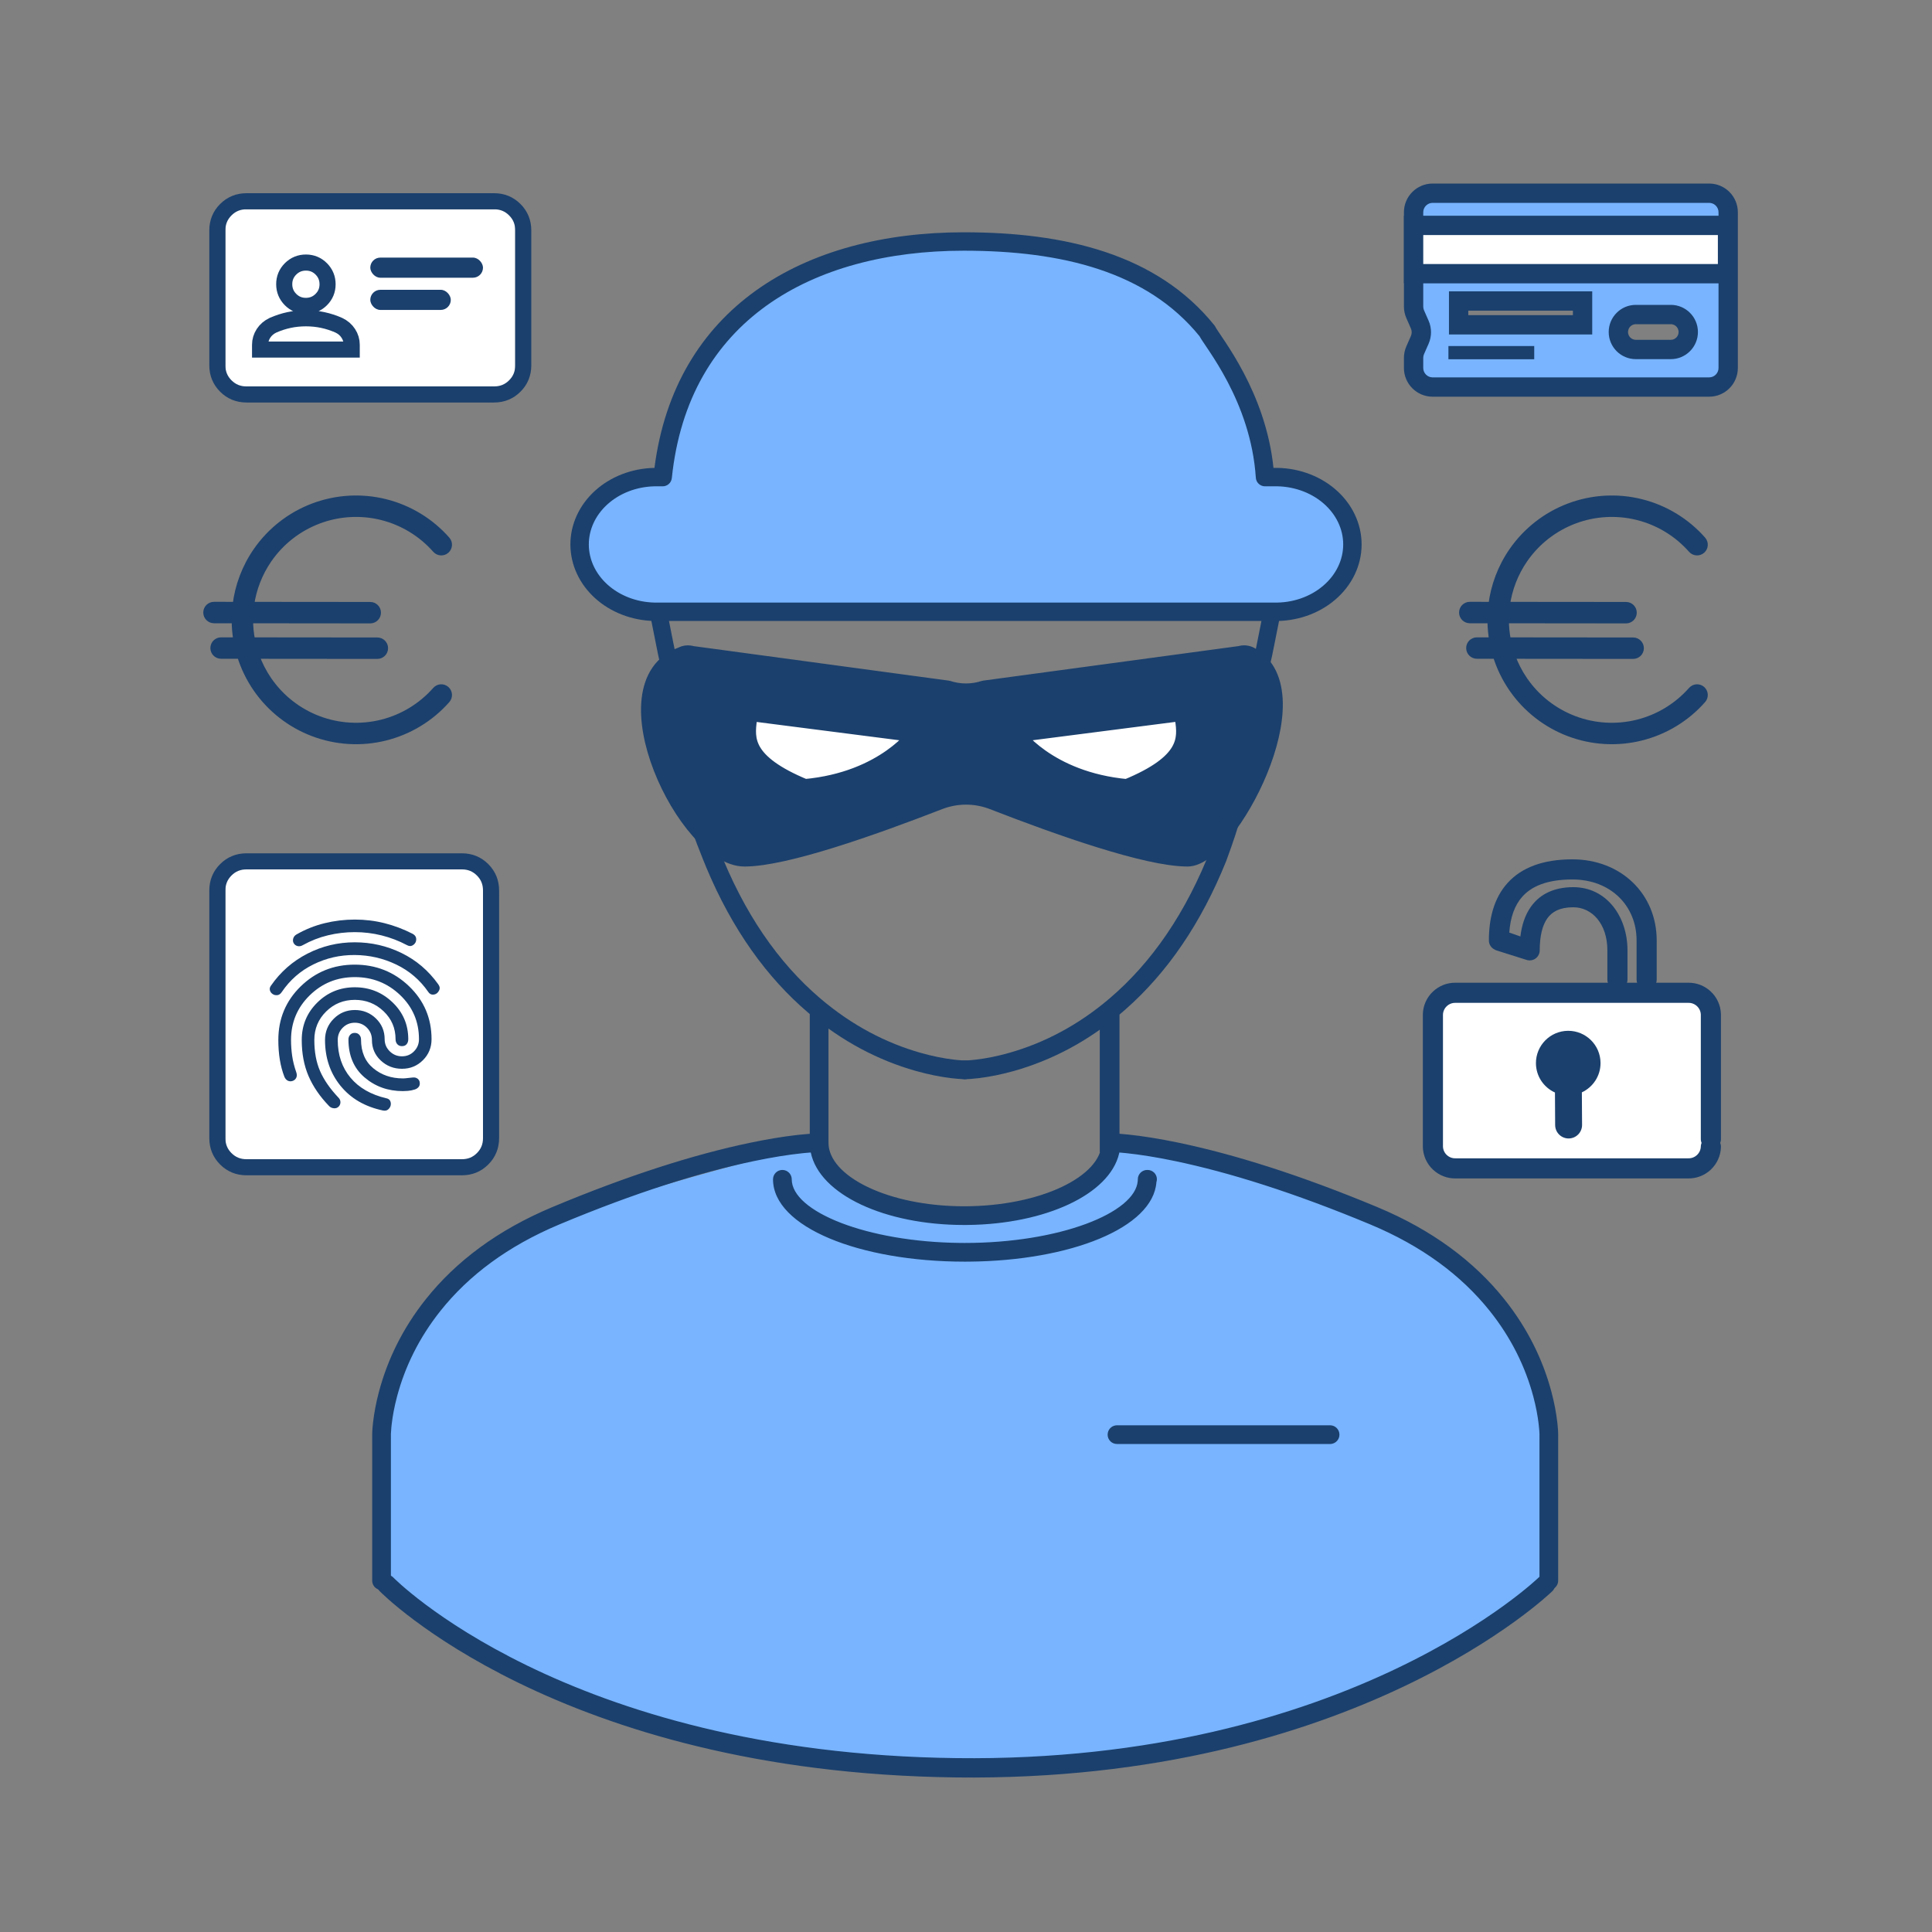 <svg width="160" height="160" viewBox="0 0 160 160" fill="none" xmlns="http://www.w3.org/2000/svg">
<rect x="0" y="0" width="160" height="160" fill="#808080" stroke="none"/>
<path fill-rule="evenodd" clip-rule="evenodd" d="M117.067 17.579C117.067 16.707 117.774 16 118.646 16L141.542 16C142.414 16 143.121 16.707 143.121 17.579V30.474C143.121 31.346 142.414 32.053 141.542 32.053H118.646C117.774 32.053 117.067 31.346 117.067 30.474V30.047V29.639C117.067 29.42 117.112 29.203 117.201 29.002L117.576 28.15C117.755 27.745 117.755 27.283 117.576 26.877L117.201 26.025C117.112 25.824 117.067 25.608 117.067 25.389V25.244V24.027V17.579ZM120.797 24.929H131.061V26.899H120.797V24.929ZM135.473 26.048C134.673 26.048 134.025 26.697 134.025 27.496C134.025 28.295 134.673 28.943 135.473 28.943H138.368C139.167 28.943 139.815 28.295 139.815 27.496C139.815 26.697 139.167 26.048 138.368 26.048H135.473Z" fill="#78B4FF"/>
<path fill-rule="evenodd" clip-rule="evenodd" d="M116.267 17.579C116.267 16.265 117.332 15.2 118.646 15.2L141.542 15.2C142.856 15.2 143.921 16.265 143.921 17.579V30.474C143.921 31.788 142.856 32.853 141.542 32.853H118.646C117.332 32.853 116.267 31.788 116.267 30.474V29.639C116.267 29.309 116.336 28.982 116.469 28.68L116.844 27.828C116.932 27.628 116.932 27.4 116.844 27.2L116.469 26.347C116.336 26.045 116.267 25.719 116.267 25.389V17.579ZM118.646 16.8C118.216 16.8 117.867 17.149 117.867 17.579V25.389C117.867 25.497 117.89 25.604 117.933 25.703L118.309 26.555C118.578 27.166 118.578 27.861 118.309 28.472L117.933 29.325C117.89 29.424 117.867 29.531 117.867 29.639V30.474C117.867 30.904 118.216 31.253 118.646 31.253H141.542C141.972 31.253 142.321 30.904 142.321 30.474V17.579C142.321 17.149 141.972 16.8 141.542 16.8H118.646ZM119.997 24.129H131.861V27.699H119.997V24.129ZM121.597 25.729V26.099H130.261V25.729H121.597ZM135.473 26.848C135.115 26.848 134.826 27.138 134.826 27.496C134.826 27.853 135.115 28.143 135.473 28.143H138.368C138.725 28.143 139.015 27.853 139.015 27.496C139.015 27.138 138.725 26.848 138.368 26.848H135.473ZM133.226 27.496C133.226 26.255 134.232 25.248 135.473 25.248H138.368C139.609 25.248 140.615 26.255 140.615 27.496C140.615 28.737 139.609 29.743 138.368 29.743H135.473C134.232 29.743 133.226 28.737 133.226 27.496Z" fill="#1B406D"/>
<path d="M117.067 18.667H143.067V22.667H117.067V18.667Z" fill="white"/>
<path fill-rule="evenodd" clip-rule="evenodd" d="M116.267 17.866H143.867V23.466H116.267V17.866ZM117.867 19.466V21.866H142.267V19.466H117.867Z" fill="#1B406D"/>
<rect x="119.952" y="28.657" width="7.106" height="1.095" fill="#1B406D"/>
<rect x="18.666" y="17.333" width="24" height="14.667" fill="white"/>
<rect x="18.666" y="72" width="21.333" height="24" fill="white"/>
<path fill-rule="evenodd" clip-rule="evenodd" d="M20.41 72C19.91 72 19.51 72.166 19.172 72.505C18.833 72.844 18.667 73.243 18.667 73.744V94.256C18.667 94.757 18.833 95.157 19.172 95.495C19.51 95.834 19.91 96 20.41 96H38.257C38.757 96 39.157 95.834 39.495 95.495C39.834 95.157 40 94.757 40 94.256V73.744C40 73.243 39.834 72.844 39.495 72.505C39.157 72.166 38.757 72 38.257 72H20.41ZM18.229 71.562C18.823 70.968 19.564 70.667 20.41 70.667H38.257C39.103 70.667 39.844 70.968 40.438 71.562C41.033 72.157 41.334 72.897 41.334 73.744V94.256C41.334 95.103 41.033 95.844 40.438 96.438C39.844 97.033 39.103 97.333 38.257 97.333H20.41C19.564 97.333 18.823 97.033 18.229 96.438C17.634 95.844 17.334 95.103 17.334 94.256V73.744C17.334 72.897 17.634 72.157 18.229 71.562Z" fill="#1B406D"/>
<path d="M129.95 41.979C131.85 41.261 133.925 41.139 135.896 41.629C137.867 42.118 139.643 43.197 140.986 44.721C141.201 44.964 141.178 45.337 140.934 45.551C140.69 45.766 140.319 45.742 140.104 45.499C138.919 44.154 137.351 43.203 135.612 42.77C133.872 42.338 132.042 42.446 130.366 43.08C128.689 43.713 127.245 44.842 126.226 46.316C125.434 47.462 124.928 48.774 124.742 50.142L134.664 50.151C134.988 50.152 135.251 50.415 135.25 50.74C135.25 51.065 134.987 51.328 134.663 51.328L124.661 51.318C124.661 51.323 124.661 51.329 124.661 51.334C124.661 51.924 124.721 52.51 124.836 53.083L135.251 53.093C135.576 53.093 135.84 53.356 135.839 53.681C135.839 54.006 135.575 54.269 135.25 54.268L125.161 54.26C125.42 54.997 125.777 55.7 126.226 56.35C127.245 57.825 128.689 58.954 130.366 59.588C132.042 60.221 133.872 60.328 135.612 59.896C137.351 59.464 138.919 58.512 140.104 57.168C140.319 56.924 140.69 56.901 140.934 57.116C141.178 57.331 141.201 57.702 140.986 57.946C139.643 59.47 137.867 60.548 135.896 61.038C133.925 61.528 131.85 61.406 129.95 60.688C128.05 59.97 126.413 58.69 125.258 57.019C124.67 56.168 124.222 55.236 123.922 54.258L122.309 54.257C121.984 54.256 121.721 53.993 121.721 53.669C121.721 53.344 121.985 53.081 122.31 53.081L123.638 53.082C123.536 52.508 123.485 51.923 123.485 51.334C123.485 51.328 123.485 51.322 123.485 51.317L121.721 51.316C121.396 51.316 121.133 51.052 121.133 50.727C121.134 50.402 121.397 50.139 121.722 50.139L123.556 50.141C123.749 48.533 124.331 46.989 125.258 45.647C126.413 43.976 128.05 42.697 129.95 41.979Z" fill="#1B406D"/>
<path d="M129.95 41.979L129.844 41.699L129.844 41.699L129.95 41.979ZM135.896 41.629L135.968 41.338L135.968 41.338L135.896 41.629ZM140.986 44.721L141.21 44.523L141.21 44.523L140.986 44.721ZM140.934 45.551L141.132 45.776L141.132 45.776L140.934 45.551ZM140.104 45.499L139.879 45.697L139.879 45.697L140.104 45.499ZM135.612 42.77L135.684 42.48L135.684 42.48L135.612 42.77ZM130.366 43.08L130.26 42.8L130.26 42.8L130.366 43.08ZM126.226 46.316L125.98 46.146L125.98 46.146L126.226 46.316ZM124.742 50.142L124.445 50.102C124.433 50.188 124.459 50.274 124.516 50.339C124.573 50.404 124.655 50.442 124.741 50.442L124.742 50.142ZM134.664 50.151L134.664 49.852H134.664L134.664 50.151ZM135.25 50.74L135.55 50.74V50.74L135.25 50.74ZM134.663 51.328L134.662 51.627H134.663L134.663 51.328ZM124.661 51.318L124.661 51.019C124.496 51.019 124.362 51.152 124.361 51.318L124.661 51.318ZM124.661 51.334H124.361V51.334L124.661 51.334ZM124.836 53.083L124.543 53.142C124.571 53.282 124.694 53.382 124.836 53.382L124.836 53.083ZM135.251 53.093L135.251 53.392H135.251L135.251 53.093ZM135.839 53.681L136.139 53.682V53.682L135.839 53.681ZM135.25 54.268L135.25 54.568H135.25L135.25 54.268ZM125.161 54.26L125.161 53.96C125.064 53.96 124.973 54.007 124.916 54.086C124.86 54.166 124.846 54.267 124.878 54.359L125.161 54.26ZM126.226 56.35L125.98 56.521L125.98 56.521L126.226 56.35ZM130.366 59.588L130.26 59.868L130.26 59.868L130.366 59.588ZM135.612 59.896L135.684 60.187L135.684 60.187L135.612 59.896ZM140.104 57.168L139.88 56.97L139.879 56.97L140.104 57.168ZM140.934 57.116L141.132 56.892L141.132 56.891L140.934 57.116ZM140.986 57.946L141.21 58.144L141.21 58.144L140.986 57.946ZM135.896 61.038L135.968 61.328H135.968L135.896 61.038ZM129.95 60.688L129.844 60.968L129.844 60.968L129.95 60.688ZM125.258 57.019L125.012 57.19L125.012 57.19L125.258 57.019ZM123.922 54.258L124.209 54.171C124.17 54.045 124.054 53.959 123.923 53.959L123.922 54.258ZM122.309 54.257L122.309 53.957H122.309L122.309 54.257ZM121.721 53.669L121.422 53.668L121.422 53.669L121.721 53.669ZM122.31 53.081L122.31 52.781H122.31L122.31 53.081ZM123.638 53.082L123.638 53.381C123.727 53.381 123.811 53.342 123.868 53.274C123.925 53.206 123.948 53.117 123.933 53.029L123.638 53.082ZM123.485 51.334H123.185V51.334L123.485 51.334ZM123.485 51.317L123.784 51.318C123.784 51.238 123.753 51.162 123.697 51.106C123.641 51.049 123.564 51.018 123.485 51.018L123.485 51.317ZM121.721 51.316L121.721 51.616H121.721L121.721 51.316ZM121.133 50.727L120.834 50.727L120.834 50.727L121.133 50.727ZM121.722 50.139L121.722 49.84H121.722L121.722 50.139ZM123.556 50.141L123.556 50.441C123.708 50.441 123.835 50.328 123.853 50.177L123.556 50.141ZM125.258 45.647L125.012 45.477L125.012 45.477L125.258 45.647ZM129.95 41.979L130.056 42.259C131.899 41.563 133.911 41.444 135.824 41.919L135.896 41.629L135.968 41.338C133.938 40.834 131.801 40.96 129.844 41.699L129.95 41.979ZM135.896 41.629L135.824 41.919C137.736 42.394 139.458 43.44 140.761 44.919L140.986 44.721L141.21 44.523C139.827 42.953 137.998 41.843 135.968 41.338L135.896 41.629ZM140.986 44.721L140.761 44.918C140.867 45.038 140.855 45.222 140.736 45.327L140.934 45.551L141.132 45.776C141.5 45.452 141.534 44.89 141.21 44.523L140.986 44.721ZM140.934 45.551L140.736 45.327C140.617 45.432 140.434 45.421 140.329 45.301L140.104 45.499L139.879 45.697C140.203 46.064 140.764 46.1 141.132 45.776L140.934 45.551ZM140.104 45.499L140.329 45.301C139.103 43.91 137.483 42.927 135.684 42.48L135.612 42.77L135.54 43.061C137.22 43.478 138.734 44.398 139.879 45.697L140.104 45.499ZM135.612 42.77L135.684 42.48C133.885 42.033 131.993 42.145 130.26 42.8L130.366 43.08L130.472 43.36C132.091 42.748 133.859 42.643 135.54 43.061L135.612 42.77ZM130.366 43.08L130.26 42.8C128.527 43.455 127.033 44.622 125.98 46.146L126.226 46.316L126.472 46.486C127.457 45.062 128.852 43.972 130.472 43.36L130.366 43.08ZM126.226 46.316L125.98 46.146C125.161 47.33 124.638 48.687 124.445 50.102L124.742 50.142L125.038 50.183C125.219 48.861 125.708 47.593 126.472 46.486L126.226 46.316ZM124.742 50.142L124.741 50.442L134.663 50.45L134.664 50.151L134.664 49.852L124.742 49.843L124.742 50.142ZM134.664 50.151L134.663 50.45C134.822 50.451 134.951 50.58 134.951 50.74L135.25 50.74L135.55 50.74C135.55 50.251 135.154 49.852 134.664 49.852L134.664 50.151ZM135.25 50.74L134.951 50.74C134.951 50.9 134.822 51.029 134.663 51.029L134.663 51.328L134.663 51.627C135.153 51.627 135.549 51.23 135.55 50.74L135.25 50.74ZM134.663 51.328L134.663 51.029L124.661 51.019L124.661 51.318L124.66 51.617L134.662 51.627L134.663 51.328ZM124.661 51.318L124.361 51.318C124.361 51.323 124.361 51.33 124.361 51.334H124.661H124.96C124.96 51.328 124.96 51.323 124.96 51.319L124.661 51.318ZM124.661 51.334L124.361 51.334C124.361 51.944 124.423 52.55 124.543 53.142L124.836 53.083L125.13 53.023C125.018 52.47 124.96 51.904 124.96 51.334L124.661 51.334ZM124.836 53.083L124.836 53.382L135.251 53.392L135.251 53.093L135.252 52.793L124.837 52.783L124.836 53.083ZM135.251 53.093L135.251 53.392C135.411 53.392 135.54 53.522 135.54 53.681L135.839 53.681L136.139 53.682C136.139 53.191 135.742 52.794 135.252 52.793L135.251 53.093ZM135.839 53.681L135.54 53.681C135.54 53.84 135.411 53.969 135.251 53.969L135.25 54.268L135.25 54.568C135.74 54.568 136.138 54.172 136.139 53.682L135.839 53.681ZM135.25 54.268L135.251 53.969L125.161 53.96L125.161 54.26L125.16 54.559L135.25 54.568L135.25 54.268ZM125.161 54.26L124.878 54.359C125.146 55.121 125.515 55.849 125.98 56.521L126.226 56.35L126.472 56.18C126.038 55.552 125.693 54.872 125.443 54.16L125.161 54.26ZM126.226 56.35L125.98 56.521C127.033 58.045 128.526 59.213 130.26 59.868L130.366 59.588L130.472 59.308C128.852 58.696 127.457 57.605 126.472 56.18L126.226 56.35ZM130.366 59.588L130.26 59.868C131.994 60.523 133.886 60.634 135.684 60.187L135.612 59.896L135.54 59.606C133.859 60.023 132.091 59.919 130.472 59.308L130.366 59.588ZM135.612 59.896L135.684 60.187C137.483 59.74 139.103 58.756 140.329 57.366L140.104 57.168L139.879 56.97C138.734 58.269 137.22 59.188 135.54 59.606L135.612 59.896ZM140.104 57.168L140.328 57.366C140.434 57.246 140.616 57.235 140.736 57.341L140.934 57.116L141.132 56.891C140.765 56.568 140.204 56.602 139.88 56.97L140.104 57.168ZM140.934 57.116L140.736 57.34C140.855 57.446 140.867 57.628 140.761 57.748L140.986 57.946L141.21 58.144C141.534 57.777 141.5 57.216 141.132 56.892L140.934 57.116ZM140.986 57.946L140.761 57.748C139.458 59.226 137.736 60.272 135.824 60.747L135.896 61.038L135.968 61.328C137.998 60.824 139.827 59.713 141.21 58.144L140.986 57.946ZM135.896 61.038L135.824 60.747C133.911 61.222 131.899 61.105 130.056 60.408L129.95 60.688L129.844 60.968C131.801 61.708 133.938 61.833 135.968 61.328L135.896 61.038ZM129.95 60.688L130.056 60.408C128.212 59.712 126.625 58.47 125.505 56.849L125.258 57.019L125.012 57.19C126.202 58.91 127.887 60.229 129.844 60.968L129.95 60.688ZM125.258 57.019L125.505 56.849C124.934 56.024 124.499 55.12 124.209 54.171L123.922 54.258L123.636 54.346C123.944 55.353 124.406 56.313 125.012 57.19L125.258 57.019ZM123.922 54.258L123.923 53.959L122.309 53.957L122.309 54.257L122.309 54.556L123.922 54.558L123.922 54.258ZM122.309 54.257L122.309 53.957C122.15 53.957 122.021 53.828 122.021 53.669L121.721 53.669L121.422 53.669C121.422 54.159 121.819 54.555 122.309 54.556L122.309 54.257ZM121.721 53.669L122.021 53.669C122.021 53.51 122.15 53.38 122.31 53.38L122.31 53.081L122.31 52.781C121.82 52.781 121.422 53.178 121.422 53.668L121.721 53.669ZM122.31 53.081L122.31 53.38L123.638 53.381L123.638 53.082L123.638 52.782L122.31 52.781L122.31 53.081ZM123.638 53.082L123.933 53.029C123.834 52.472 123.784 51.905 123.784 51.334L123.485 51.334L123.185 51.334C123.185 51.94 123.238 52.542 123.343 53.134L123.638 53.082ZM123.485 51.334H123.784C123.784 51.328 123.784 51.323 123.784 51.318L123.485 51.317L123.185 51.317C123.185 51.322 123.185 51.329 123.185 51.334H123.485ZM123.485 51.317L123.485 51.018L121.721 51.017L121.721 51.316L121.721 51.616L123.485 51.617L123.485 51.317ZM121.721 51.316L121.721 51.017C121.562 51.017 121.433 50.887 121.433 50.727L121.133 50.727L120.834 50.727C120.834 51.217 121.231 51.615 121.721 51.616L121.721 51.316ZM121.133 50.727L121.433 50.728C121.433 50.568 121.562 50.439 121.722 50.439L121.722 50.139L121.722 49.84C121.232 49.84 120.834 50.237 120.834 50.727L121.133 50.727ZM121.722 50.139L121.722 50.439L123.556 50.441L123.556 50.141L123.556 49.842L121.722 49.84L121.722 50.139ZM123.556 50.141L123.853 50.177C124.041 48.617 124.605 47.119 125.505 45.818L125.258 45.647L125.012 45.477C124.057 46.859 123.458 48.45 123.259 50.106L123.556 50.141ZM125.258 45.647L125.505 45.818C126.625 44.197 128.212 42.956 130.056 42.259L129.95 41.979L129.844 41.699C127.887 42.439 126.202 43.756 125.012 45.477L125.258 45.647Z" fill="#1B406D"/>
<rect x="118.667" y="82.667" width="22.667" height="13.333" fill="white"/>
<path d="M141.688 94.969C141.661 95.984 140.812 96.787 139.798 96.759L120.557 96.759C119.542 96.787 118.694 95.984 118.667 94.969L118.667 84.01C118.694 82.995 119.542 82.192 120.557 82.219L139.798 82.219C140.812 82.192 141.661 82.995 141.688 84.01L141.688 94.336" stroke="#1B406D" stroke-width="1.667" stroke-linecap="round" stroke-linejoin="round"/>
<path d="M130.217 71.167C134.253 71.167 137.201 74.036 137.201 77.885V81.135C137.201 81.595 136.828 81.969 136.368 81.969C135.908 81.969 135.535 81.595 135.535 81.135V77.885C135.535 75.01 133.387 72.834 130.217 72.834C128.093 72.834 126.832 73.418 126.087 74.241C125.437 74.959 125.081 75.969 124.992 77.231L125.912 77.552C126.024 76.636 126.291 75.776 126.796 75.074C127.545 74.033 128.723 73.471 130.293 73.471C133.04 73.471 134.782 75.888 134.782 78.703V81.132C134.782 81.592 134.409 81.965 133.949 81.965C133.489 81.965 133.116 81.592 133.116 81.132V78.703C133.116 76.49 131.83 75.136 130.293 75.136C129.158 75.136 128.53 75.517 128.148 76.047C127.731 76.627 127.513 77.522 127.513 78.703C127.513 78.973 127.382 79.226 127.162 79.383C126.942 79.539 126.659 79.578 126.404 79.489L123.91 78.703C123.863 78.687 123.826 78.666 123.794 78.644C123.505 78.514 123.303 78.224 123.303 77.885C123.303 76.094 123.708 74.386 124.852 73.123C126.009 71.844 127.789 71.167 130.217 71.167Z" fill="#1B406D"/>
<path d="M129.858 85.367C131.336 85.358 132.54 86.548 132.549 88.025C132.556 89.105 131.921 90.035 131.003 90.464L131.02 93.162C131.023 93.777 130.528 94.279 129.912 94.283C129.297 94.286 128.795 93.791 128.791 93.175L128.775 90.477C127.852 90.06 127.206 89.137 127.2 88.058C127.191 86.581 128.381 85.376 129.858 85.367Z" fill="#1B406D"/>
<path d="M25.95 41.979C27.85 41.261 29.924 41.139 31.896 41.629C33.867 42.118 35.643 43.197 36.986 44.721C37.201 44.964 37.178 45.337 36.934 45.551C36.69 45.766 36.319 45.742 36.104 45.499C34.919 44.154 33.351 43.203 31.612 42.77C29.872 42.338 28.042 42.446 26.366 43.08C24.689 43.713 23.245 44.842 22.226 46.316C21.434 47.462 20.928 48.774 20.742 50.142L30.664 50.151C30.988 50.152 31.251 50.415 31.25 50.74C31.25 51.065 30.987 51.328 30.663 51.328L20.661 51.318C20.661 51.323 20.661 51.329 20.661 51.334C20.661 51.924 20.721 52.51 20.836 53.083L31.252 53.093C31.576 53.093 31.84 53.356 31.839 53.681C31.839 54.006 31.575 54.269 31.25 54.268L21.161 54.26C21.42 54.997 21.777 55.7 22.226 56.35C23.245 57.825 24.689 58.954 26.366 59.588C28.042 60.221 29.872 60.328 31.612 59.896C33.351 59.464 34.919 58.512 36.104 57.168C36.319 56.924 36.691 56.901 36.934 57.116C37.178 57.331 37.201 57.702 36.986 57.946C35.643 59.47 33.867 60.548 31.896 61.038C29.924 61.528 27.85 61.406 25.95 60.688C24.05 59.97 22.413 58.69 21.258 57.019C20.67 56.168 20.221 55.236 19.922 54.258L18.309 54.257C17.984 54.256 17.721 53.993 17.721 53.669C17.721 53.344 17.985 53.081 18.31 53.081L19.638 53.082C19.536 52.508 19.485 51.923 19.485 51.334C19.485 51.328 19.485 51.322 19.485 51.317L17.721 51.316C17.396 51.316 17.133 51.052 17.133 50.727C17.134 50.402 17.397 50.139 17.722 50.139L19.556 50.141C19.749 48.533 20.331 46.989 21.258 45.647C22.413 43.976 24.05 42.697 25.95 41.979Z" fill="#1B406D"/>
<path d="M25.95 41.979L25.844 41.699L25.844 41.699L25.95 41.979ZM31.896 41.629L31.968 41.338L31.968 41.338L31.896 41.629ZM36.986 44.721L37.21 44.523L37.21 44.523L36.986 44.721ZM36.934 45.551L37.132 45.776L37.132 45.776L36.934 45.551ZM36.104 45.499L35.879 45.697L35.88 45.697L36.104 45.499ZM31.612 42.77L31.684 42.48L31.684 42.48L31.612 42.77ZM26.366 43.08L26.26 42.8L26.26 42.8L26.366 43.08ZM22.226 46.316L21.98 46.146L21.98 46.146L22.226 46.316ZM20.742 50.142L20.445 50.102C20.433 50.188 20.459 50.274 20.516 50.339C20.573 50.404 20.655 50.442 20.741 50.442L20.742 50.142ZM30.664 50.151L30.664 49.852H30.664L30.664 50.151ZM31.25 50.74L31.55 50.74V50.74L31.25 50.74ZM30.663 51.328L30.662 51.627H30.663L30.663 51.328ZM20.661 51.318L20.661 51.019C20.496 51.019 20.361 51.152 20.361 51.318L20.661 51.318ZM20.661 51.334H20.361V51.334L20.661 51.334ZM20.836 53.083L20.543 53.142C20.571 53.282 20.694 53.382 20.836 53.382L20.836 53.083ZM31.252 53.093L31.251 53.392H31.251L31.252 53.093ZM31.839 53.681L32.139 53.682V53.682L31.839 53.681ZM31.25 54.268L31.25 54.568H31.25L31.25 54.268ZM21.161 54.26L21.161 53.96C21.064 53.96 20.973 54.007 20.916 54.086C20.86 54.166 20.846 54.267 20.878 54.359L21.161 54.26ZM22.226 56.35L21.98 56.521L21.98 56.521L22.226 56.35ZM26.366 59.588L26.26 59.868L26.26 59.868L26.366 59.588ZM31.612 59.896L31.684 60.187L31.684 60.187L31.612 59.896ZM36.104 57.168L35.88 56.97L35.879 56.97L36.104 57.168ZM36.934 57.116L37.132 56.892L37.132 56.891L36.934 57.116ZM36.986 57.946L37.21 58.144L37.21 58.144L36.986 57.946ZM31.896 61.038L31.968 61.328H31.968L31.896 61.038ZM25.95 60.688L25.844 60.968L25.844 60.968L25.95 60.688ZM21.258 57.019L21.012 57.19L21.012 57.19L21.258 57.019ZM19.922 54.258L20.209 54.171C20.17 54.045 20.054 53.959 19.923 53.959L19.922 54.258ZM18.309 54.257L18.309 53.957H18.309L18.309 54.257ZM17.721 53.669L17.422 53.668L17.422 53.669L17.721 53.669ZM18.31 53.081L18.31 52.781H18.31L18.31 53.081ZM19.638 53.082L19.638 53.381C19.727 53.381 19.811 53.342 19.868 53.274C19.924 53.206 19.948 53.117 19.933 53.029L19.638 53.082ZM19.485 51.334H19.186V51.334L19.485 51.334ZM19.485 51.317L19.784 51.318C19.784 51.238 19.753 51.162 19.697 51.106C19.641 51.049 19.564 51.018 19.485 51.018L19.485 51.317ZM17.721 51.316L17.721 51.616H17.721L17.721 51.316ZM17.133 50.727L16.834 50.727L16.834 50.727L17.133 50.727ZM17.722 50.139L17.723 49.84H17.722L17.722 50.139ZM19.556 50.141L19.556 50.441C19.707 50.441 19.835 50.328 19.853 50.177L19.556 50.141ZM21.258 45.647L21.012 45.477L21.012 45.477L21.258 45.647ZM25.95 41.979L26.055 42.259C27.899 41.563 29.911 41.444 31.824 41.919L31.896 41.629L31.968 41.338C29.938 40.834 27.801 40.96 25.844 41.699L25.95 41.979ZM31.896 41.629L31.824 41.919C33.736 42.394 35.458 43.44 36.761 44.919L36.986 44.721L37.21 44.523C35.827 42.953 33.998 41.843 31.968 41.338L31.896 41.629ZM36.986 44.721L36.761 44.918C36.867 45.038 36.855 45.222 36.736 45.327L36.934 45.551L37.132 45.776C37.5 45.452 37.534 44.89 37.21 44.523L36.986 44.721ZM36.934 45.551L36.736 45.327C36.617 45.432 36.434 45.421 36.328 45.301L36.104 45.499L35.88 45.697C36.203 46.064 36.764 46.1 37.132 45.776L36.934 45.551ZM36.104 45.499L36.329 45.301C35.103 43.91 33.483 42.927 31.684 42.48L31.612 42.77L31.54 43.061C33.22 43.478 34.734 44.398 35.879 45.697L36.104 45.499ZM31.612 42.77L31.684 42.48C29.886 42.033 27.993 42.145 26.26 42.8L26.366 43.08L26.471 43.36C28.091 42.748 29.859 42.643 31.54 43.061L31.612 42.77ZM26.366 43.08L26.26 42.8C24.527 43.455 23.034 44.622 21.98 46.146L22.226 46.316L22.472 46.486C23.457 45.062 24.852 43.972 26.472 43.36L26.366 43.08ZM22.226 46.316L21.98 46.146C21.161 47.33 20.638 48.687 20.445 50.102L20.742 50.142L21.038 50.183C21.218 48.861 21.708 47.593 22.472 46.486L22.226 46.316ZM20.742 50.142L20.741 50.442L30.663 50.45L30.664 50.151L30.664 49.852L20.742 49.843L20.742 50.142ZM30.664 50.151L30.663 50.45C30.822 50.451 30.951 50.58 30.951 50.74L31.25 50.74L31.55 50.74C31.55 50.251 31.154 49.852 30.664 49.852L30.664 50.151ZM31.25 50.74L30.951 50.74C30.951 50.9 30.822 51.029 30.663 51.029L30.663 51.328L30.663 51.627C31.153 51.627 31.549 51.23 31.55 50.74L31.25 50.74ZM30.663 51.328L30.663 51.029L20.661 51.019L20.661 51.318L20.66 51.617L30.662 51.627L30.663 51.328ZM20.661 51.318L20.361 51.318C20.361 51.323 20.361 51.33 20.361 51.334H20.661H20.96C20.96 51.328 20.96 51.323 20.96 51.319L20.661 51.318ZM20.661 51.334L20.361 51.334C20.361 51.944 20.423 52.55 20.543 53.142L20.836 53.083L21.13 53.023C21.018 52.47 20.96 51.904 20.96 51.334L20.661 51.334ZM20.836 53.083L20.836 53.382L31.251 53.392L31.252 53.093L31.252 52.793L20.837 52.783L20.836 53.083ZM31.252 53.093L31.251 53.392C31.411 53.392 31.54 53.522 31.54 53.681L31.839 53.681L32.139 53.682C32.139 53.191 31.742 52.794 31.252 52.793L31.252 53.093ZM31.839 53.681L31.54 53.681C31.54 53.84 31.411 53.969 31.251 53.969L31.25 54.268L31.25 54.568C31.74 54.568 32.138 54.172 32.139 53.682L31.839 53.681ZM31.25 54.268L31.251 53.969L21.161 53.96L21.161 54.26L21.16 54.559L31.25 54.568L31.25 54.268ZM21.161 54.26L20.878 54.359C21.146 55.121 21.515 55.849 21.98 56.521L22.226 56.35L22.472 56.18C22.038 55.552 21.693 54.872 21.443 54.16L21.161 54.26ZM22.226 56.35L21.98 56.521C23.034 58.045 24.526 59.213 26.26 59.868L26.366 59.588L26.471 59.308C24.852 58.696 23.457 57.605 22.472 56.18L22.226 56.35ZM26.366 59.588L26.26 59.868C27.994 60.523 29.886 60.634 31.684 60.187L31.612 59.896L31.54 59.606C29.859 60.023 28.091 59.919 26.471 59.308L26.366 59.588ZM31.612 59.896L31.684 60.187C33.483 59.74 35.103 58.756 36.329 57.366L36.104 57.168L35.879 56.97C34.734 58.269 33.22 59.188 31.54 59.606L31.612 59.896ZM36.104 57.168L36.328 57.366C36.434 57.246 36.616 57.235 36.736 57.341L36.934 57.116L37.132 56.891C36.765 56.568 36.204 56.602 35.88 56.97L36.104 57.168ZM36.934 57.116L36.736 57.34C36.855 57.446 36.867 57.628 36.761 57.748L36.986 57.946L37.21 58.144C37.534 57.777 37.5 57.216 37.132 56.892L36.934 57.116ZM36.986 57.946L36.761 57.748C35.458 59.226 33.736 60.272 31.824 60.747L31.896 61.038L31.968 61.328C33.998 60.824 35.827 59.713 37.21 58.144L36.986 57.946ZM31.896 61.038L31.824 60.747C29.911 61.222 27.899 61.105 26.055 60.408L25.95 60.688L25.844 60.968C27.801 61.708 29.938 61.833 31.968 61.328L31.896 61.038ZM25.95 60.688L26.055 60.408C24.212 59.712 22.625 58.47 21.505 56.849L21.258 57.019L21.012 57.19C22.201 58.91 23.887 60.229 25.844 60.968L25.95 60.688ZM21.258 57.019L21.505 56.849C20.934 56.024 20.499 55.12 20.209 54.171L19.922 54.258L19.636 54.346C19.944 55.353 20.406 56.313 21.012 57.19L21.258 57.019ZM19.922 54.258L19.923 53.959L18.309 53.957L18.309 54.257L18.309 54.556L19.922 54.558L19.922 54.258ZM18.309 54.257L18.309 53.957C18.149 53.957 18.021 53.828 18.021 53.669L17.721 53.669L17.422 53.669C17.422 54.159 17.819 54.555 18.309 54.556L18.309 54.257ZM17.721 53.669L18.021 53.669C18.021 53.51 18.15 53.38 18.31 53.38L18.31 53.081L18.31 52.781C17.82 52.781 17.422 53.178 17.422 53.668L17.721 53.669ZM18.31 53.081L18.31 53.38L19.638 53.381L19.638 53.082L19.638 52.782L18.31 52.781L18.31 53.081ZM19.638 53.082L19.933 53.029C19.834 52.472 19.784 51.905 19.784 51.334L19.485 51.334L19.186 51.334C19.186 51.94 19.238 52.542 19.343 53.134L19.638 53.082ZM19.485 51.334H19.784C19.784 51.328 19.784 51.323 19.784 51.318L19.485 51.317L19.186 51.317C19.186 51.322 19.186 51.329 19.186 51.334H19.485ZM19.485 51.317L19.485 51.018L17.721 51.017L17.721 51.316L17.721 51.616L19.485 51.617L19.485 51.317ZM17.721 51.316L17.721 51.017C17.562 51.017 17.433 50.887 17.433 50.727L17.133 50.727L16.834 50.727C16.834 51.217 17.231 51.615 17.721 51.616L17.721 51.316ZM17.133 50.727L17.433 50.728C17.433 50.568 17.562 50.439 17.722 50.439L17.722 50.139L17.722 49.84C17.232 49.84 16.834 50.237 16.834 50.727L17.133 50.727ZM17.722 50.139L17.722 50.439L19.556 50.441L19.556 50.141L19.556 49.842L17.723 49.84L17.722 50.139ZM19.556 50.141L19.853 50.177C20.041 48.617 20.605 47.119 21.505 45.818L21.258 45.647L21.012 45.477C20.057 46.859 19.458 48.45 19.259 50.106L19.556 50.141ZM21.258 45.647L21.505 45.818C22.625 44.197 24.212 42.956 26.055 42.259L25.95 41.979L25.844 41.699C23.887 42.439 22.201 43.756 21.012 45.477L21.258 45.647Z" fill="#1B406D"/>
<path d="M29.375 78.037C30.749 78.037 32.044 78.334 33.258 78.927C34.473 79.521 35.482 80.379 36.284 81.501C36.404 81.661 36.442 81.807 36.399 81.938C36.355 82.069 36.28 82.178 36.173 82.265C36.066 82.344 35.944 82.379 35.807 82.369C35.671 82.359 35.556 82.284 35.464 82.143C34.78 81.154 33.898 80.4 32.817 79.88C31.736 79.36 30.588 79.097 29.375 79.09C28.162 79.082 27.02 79.342 25.952 79.869C24.883 80.396 24.011 81.158 23.336 82.154C23.229 82.315 23.104 82.402 22.96 82.415C22.816 82.428 22.69 82.398 22.583 82.326C22.463 82.246 22.386 82.141 22.352 82.011C22.318 81.881 22.347 81.753 22.439 81.628C23.228 80.489 24.234 79.606 25.457 78.978C26.68 78.351 27.986 78.037 29.375 78.037ZM29.375 79.887C31.132 79.887 32.633 80.483 33.875 81.675C35.118 82.868 35.739 84.329 35.739 86.061C35.739 86.746 35.502 87.325 35.027 87.8C34.552 88.275 33.973 88.512 33.29 88.512C32.607 88.512 32.022 88.284 31.534 87.827C31.046 87.371 30.802 86.804 30.802 86.127C30.802 85.728 30.665 85.391 30.392 85.114C30.118 84.837 29.783 84.698 29.386 84.698C28.989 84.698 28.654 84.837 28.38 85.114C28.107 85.391 27.97 85.728 27.97 86.127C27.97 87.362 28.321 88.401 29.022 89.244C29.724 90.087 30.719 90.658 32.009 90.958C32.162 90.99 32.265 91.066 32.319 91.186C32.372 91.306 32.382 91.432 32.349 91.565C32.316 91.686 32.248 91.791 32.144 91.881C32.041 91.972 31.898 92 31.715 91.967C30.22 91.652 29.047 90.968 28.195 89.916C27.343 88.864 26.917 87.601 26.917 86.127C26.917 85.435 27.158 84.848 27.639 84.367C28.121 83.886 28.703 83.645 29.386 83.645C30.069 83.645 30.651 83.879 31.133 84.345C31.614 84.811 31.855 85.383 31.855 86.061C31.855 86.452 31.995 86.786 32.275 87.063C32.555 87.34 32.893 87.479 33.29 87.479C33.687 87.479 34.021 87.34 34.291 87.063C34.562 86.786 34.698 86.452 34.698 86.061C34.698 84.616 34.178 83.398 33.138 82.407C32.099 81.416 30.847 80.92 29.384 80.92C27.92 80.92 26.674 81.425 25.645 82.434C24.616 83.444 24.102 84.672 24.102 86.118C24.102 86.561 24.133 87.002 24.195 87.439C24.257 87.876 24.373 88.337 24.542 88.82C24.595 88.98 24.594 89.122 24.538 89.246C24.481 89.37 24.387 89.458 24.253 89.512C24.106 89.565 23.969 89.562 23.842 89.502C23.716 89.442 23.618 89.331 23.55 89.169C23.385 88.744 23.26 88.278 23.176 87.772C23.092 87.265 23.05 86.717 23.05 86.127C23.05 84.373 23.666 82.895 24.898 81.692C26.131 80.489 27.623 79.887 29.375 79.887ZM29.386 76.154C30.23 76.154 31.052 76.254 31.849 76.455C32.648 76.656 33.42 76.948 34.166 77.331C34.327 77.418 34.422 77.527 34.453 77.658C34.483 77.789 34.471 77.915 34.418 78.035C34.357 78.155 34.263 78.246 34.136 78.309C34.008 78.372 33.865 78.36 33.706 78.273C33.034 77.916 32.333 77.647 31.604 77.466C30.876 77.285 30.136 77.195 29.386 77.195C28.634 77.195 27.893 77.282 27.164 77.457C26.434 77.632 25.739 77.904 25.078 78.273C24.93 78.36 24.784 78.385 24.64 78.349C24.496 78.313 24.387 78.228 24.314 78.096C24.254 77.977 24.245 77.85 24.286 77.715C24.326 77.579 24.413 77.471 24.546 77.392C25.287 76.966 26.067 76.654 26.887 76.454C27.707 76.254 28.54 76.154 29.386 76.154ZM29.386 81.762C30.599 81.762 31.64 82.178 32.508 83.01C33.377 83.842 33.811 84.859 33.811 86.061C33.811 86.229 33.766 86.367 33.676 86.475C33.587 86.583 33.458 86.637 33.29 86.637C33.128 86.637 32.999 86.583 32.902 86.475C32.806 86.367 32.758 86.229 32.758 86.061C32.758 85.147 32.428 84.376 31.767 83.747C31.106 83.118 30.313 82.804 29.386 82.804C28.452 82.804 27.659 83.125 27.008 83.769C26.356 84.413 26.031 85.198 26.031 86.127C26.031 87.118 26.19 87.978 26.509 88.707C26.828 89.436 27.334 90.166 28.026 90.897C28.134 91.005 28.189 91.126 28.193 91.263C28.196 91.4 28.156 91.518 28.07 91.618C27.963 91.74 27.829 91.795 27.666 91.784C27.504 91.773 27.369 91.714 27.262 91.607C26.498 90.818 25.927 89.987 25.552 89.114C25.177 88.241 24.989 87.246 24.989 86.127C24.989 84.911 25.417 83.879 26.272 83.032C27.128 82.185 28.166 81.762 29.386 81.762ZM29.378 85.54C29.538 85.54 29.665 85.594 29.758 85.701C29.852 85.808 29.898 85.935 29.898 86.083C29.898 87.114 30.237 87.909 30.915 88.469C31.593 89.029 32.41 89.309 33.365 89.309C33.472 89.309 33.603 89.299 33.756 89.279C33.91 89.258 34.061 89.242 34.209 89.231C34.355 89.22 34.481 89.254 34.587 89.335C34.694 89.415 34.752 89.528 34.764 89.674C34.775 89.822 34.741 89.94 34.661 90.029C34.582 90.118 34.483 90.182 34.365 90.223C34.161 90.288 33.968 90.327 33.785 90.341C33.603 90.355 33.463 90.361 33.365 90.361C32.131 90.361 31.071 89.982 30.185 89.222C29.3 88.463 28.857 87.416 28.857 86.083C28.857 85.935 28.903 85.808 28.997 85.701C29.09 85.594 29.217 85.54 29.378 85.54Z" fill="#1B406D"/>
<path d="M21.538 28.949H29.128V28.554C29.128 28.214 29.034 27.899 28.845 27.609C28.657 27.319 28.394 27.093 28.056 26.933C27.62 26.742 27.179 26.598 26.732 26.503C26.285 26.407 25.819 26.359 25.333 26.359C24.848 26.359 24.382 26.407 23.935 26.503C23.488 26.598 23.046 26.742 22.61 26.933C22.273 27.093 22.01 27.319 21.821 27.609C21.633 27.899 21.538 28.214 21.538 28.554V28.949ZM25.33 25.333C25.828 25.333 26.252 25.159 26.603 24.811C26.953 24.462 27.128 24.039 27.128 23.541C27.128 23.044 26.954 22.62 26.606 22.269C26.257 21.919 25.834 21.744 25.336 21.744C24.839 21.744 24.414 21.918 24.064 22.266C23.714 22.615 23.538 23.038 23.538 23.535C23.538 24.033 23.713 24.457 24.061 24.808C24.409 25.158 24.833 25.333 25.33 25.333ZM20.41 32.667C19.737 32.667 19.167 32.433 18.7 31.967C18.233 31.5 18 30.93 18 30.256V19.077C18 18.404 18.233 17.833 18.7 17.367C19.167 16.9 19.737 16.667 20.41 16.667H27.333C30 16.667 31.333 16.667 34 16.667H40.923C41.597 16.667 42.167 16.9 42.633 17.367C43.1 17.833 43.333 18.404 43.333 19.077V30.256C43.333 30.93 43.1 31.5 42.633 31.967C42.167 32.433 41.597 32.667 40.923 32.667H20.41Z" stroke="#1B406D" stroke-width="1.333"/>
<rect x="30.666" y="21.333" width="9.333" height="1.667" rx="0.833" fill="#1B406D"/>
<rect x="30.666" y="24" width="6.667" height="1.667" rx="0.833" fill="#1B406D"/>
<path d="M52.041 40.051L54.735 39.462L56.083 33.564L60.124 27.667L65.512 23.538L70.9 21.18L76.289 20H83.698L90.433 21.18L93.801 22.359L98.516 25.308L101.333 30L104 34.667L104.667 39.333L109.966 40.641L111.333 43.333L112 46.667L110.667 48.667L107.333 50.667H96.495H52.715L49.347 48.897L48 45.359L49.347 41.821L52.041 40.051Z" fill="#78B4FF"/>
<path d="M104.667 55.333L105.333 56.667L104.667 62L101.333 69.333L99.042 71L95.333 70.667L82.667 66.667L80 66L78 66.667L62.333 71L59.333 70L55.333 65.333L54 60V56.667L56 54.667H57.333L77.333 56.667L80 57.333L83.333 56.667L103.333 54L104.667 55.333ZM62 60L62.667 62.667L66.667 65.334L72 64L76 60.667L62.667 58.667L62 60ZM84 60.667L88 64L93.333 65.334L97.333 62.667L98 60L97.333 58.667L84 60.667Z" fill="#1B406D"/>
<path d="M76 60.667L72 64L66.667 65.334L62.667 62.667L62 60L62.667 58.667L76 60.667ZM98 60L97.333 62.667L93.333 65.334L88 64L84 60.667L97.333 58.667L98 60Z" fill="white"/>
<path d="M32.246 114.834C32.246 114.834 35.097 106.281 42.225 102.717C49.353 99.153 67.173 94.876 67.173 94.876L71.449 99.153L80.716 100.578L88.556 99.153L92.12 94.876C92.12 94.876 105.663 97.015 115.642 102.004C125.621 106.994 127.76 116.972 127.76 116.972V131.941C127.76 131.941 105.663 146.666 79.29 146.666C52.917 146.666 32.246 131.941 32.246 131.941V114.834Z" fill="#78B4FF"/>
<path d="M32 131.2C32 131.2 46.4 146 79.2 146.4C112 146.8 128 131.2 128 131.2" stroke="#1B406D" stroke-width="1.6" stroke-linecap="round"/>
<path d="M67.061 83.692C67.061 83.264 67.407 83.539 67.835 83.539C68.231 83.539 68.557 83.835 68.605 84.217L68.611 84.314V94.637C68.611 97.405 73.537 99.898 79.846 99.898C86.197 99.898 91.234 97.397 91.235 94.637C91.235 94.209 91.582 93.861 92.01 93.861L92.189 93.864C92.464 93.873 92.885 93.901 93.45 93.96C94.609 94.081 95.995 94.298 97.607 94.634C102.188 95.589 107.673 97.303 114.063 99.967C118.612 101.863 122.073 104.46 124.572 107.581C126.524 110.02 127.781 112.635 128.479 115.253C128.724 116.172 128.882 117.029 128.97 117.8L129.004 118.129C129.028 118.383 129.038 118.585 129.042 118.73L129.042 130.902C129.042 131.33 128.695 131.678 128.267 131.678C127.872 131.678 127.546 131.382 127.499 131L127.493 130.902L127.492 118.752L127.479 118.495C127.469 118.355 127.454 118.181 127.43 117.976C127.35 117.278 127.206 116.496 126.981 115.652C126.335 113.233 125.172 110.812 123.362 108.55C121.026 105.632 117.776 103.194 113.466 101.397C107.166 98.771 101.774 97.085 97.29 96.15C95.73 95.825 94.396 95.617 93.29 95.502L92.857 95.461L92.698 95.447L92.68 95.534C91.878 98.925 86.573 101.365 80.177 101.446L79.846 101.448C73.288 101.448 67.875 98.941 67.145 95.446L67.036 95.454C66.91 95.464 66.774 95.475 66.63 95.488L66.408 95.511C65.305 95.626 63.976 95.834 62.422 96.159C57.963 97.092 52.601 98.775 46.336 101.397C42.046 103.194 38.811 105.631 36.486 108.549C34.683 110.811 33.525 113.233 32.882 115.652C32.658 116.496 32.514 117.278 32.435 117.976L32.406 118.26C32.386 118.476 32.376 118.642 32.373 118.752L32.373 130.903C32.372 131.331 32.026 131.678 31.598 131.678C31.203 131.678 30.876 131.382 30.829 131L30.823 130.903L30.824 118.73L30.831 118.529C30.842 118.339 30.861 118.094 30.895 117.8C30.983 117.029 31.14 116.173 31.384 115.254C32.08 112.637 33.33 110.022 35.273 107.583C37.761 104.461 41.208 101.864 45.738 99.968C52.092 97.307 57.548 95.594 62.105 94.642C63.55 94.34 64.812 94.135 65.893 94.009L66.247 93.97C66.563 93.937 66.835 93.913 67.061 93.897V83.692ZM110.152 118.036C110.58 118.036 110.927 118.383 110.927 118.811C110.927 119.206 110.631 119.532 110.249 119.58L110.152 119.586H92.503C92.075 119.586 91.729 119.239 91.729 118.811C91.729 118.416 92.025 118.09 92.407 118.042L92.503 118.036H110.152ZM95.018 96.89C95.222 96.885 95.428 96.96 95.584 97.116C95.796 97.329 95.856 97.634 95.769 97.902C95.493 101.683 88.654 104.407 80.265 104.483L79.903 104.485C71.18 104.485 64.018 101.616 64.018 97.664C64.018 97.236 64.365 96.89 64.793 96.89C65.188 96.89 65.514 97.185 65.562 97.567L65.568 97.664C65.568 100.331 71.77 102.857 79.538 102.934L79.903 102.936C87.725 102.936 94.032 100.457 94.224 97.789L94.229 97.664C94.229 97.236 94.576 96.89 95.004 96.89C95.009 96.89 95.013 96.89 95.018 96.89Z" fill="#1B406D"/>
<path d="M59.288 69.641L59.5 70.192C61.607 75.642 64.483 79.746 67.933 82.686C70.577 84.94 73.406 86.386 76.232 87.189C77.217 87.468 78.129 87.648 78.945 87.747L79.277 87.784C79.582 87.814 79.801 87.825 79.925 87.825C80.353 87.825 80.7 88.171 80.7 88.6C80.7 89.028 80.353 89.374 79.925 89.374L79.724 89.37C79.491 89.361 79.166 89.335 78.757 89.286C77.864 89.177 76.873 88.982 75.808 88.68C72.777 87.819 69.749 86.27 66.928 83.866C63.515 80.957 60.646 76.991 58.49 71.834L58.237 71.213C56.667 67.333 56.667 66.666 59.288 69.641Z" fill="#1B406D"/>
<path d="M101.553 71.297C99.447 76.535 96.622 80.58 93.247 83.561L92.896 83.866C90.074 86.271 87.046 87.819 84.015 88.68C82.95 88.982 81.959 89.177 81.066 89.286C80.521 89.352 80.124 89.375 79.898 89.375C79.471 89.375 79.124 89.028 79.124 88.6C79.124 88.172 79.471 87.825 79.898 87.825L80.054 87.821C80.24 87.813 80.518 87.791 80.879 87.747C81.694 87.648 82.606 87.469 83.591 87.189C86.417 86.386 89.246 84.94 91.89 82.686C95.34 79.747 98.216 75.642 100.323 70.192C102.667 66 104 64.666 101.553 71.297Z" fill="#1B406D"/>
<path d="M91.078 84.022H92.712V95.426H91.078V84.022Z" fill="#1B406D"/>
<path d="M102.724 54.245L81.519 57.113C80.531 57.433 79.468 57.433 78.48 57.113L57.275 54.245C57.146 54.204 57.01 54.189 56.875 54.202C56.74 54.215 56.609 54.255 56.49 54.32C50 56.667 56.875 71.009 61.659 71.009C65.013 71.009 72.241 68.446 77.755 66.306C79.202 65.744 80.807 65.744 82.254 66.306C87.753 68.446 94.996 71.009 98.35 71.009C101.704 71.009 108.973 57.333 103.519 54.32C103.399 54.254 103.266 54.213 103.129 54.2C102.993 54.187 102.855 54.202 102.724 54.245ZM66.648 65.277C61.58 63.192 61.705 61.25 61.945 59.525C61.951 59.446 61.975 59.368 62.014 59.298C62.053 59.229 62.106 59.168 62.171 59.121C62.235 59.073 62.309 59.04 62.387 59.024C62.465 59.007 62.546 59.008 62.624 59.025L76.009 60.743C76.009 60.743 73.333 64.667 66.648 65.272V65.277ZM93.35 65.277C86.666 64.667 83.99 60.743 83.99 60.743L97.38 59.02C97.457 59.003 97.538 59.002 97.616 59.019C97.694 59.035 97.767 59.068 97.831 59.116C97.895 59.163 97.948 59.224 97.987 59.294C98.025 59.363 98.049 59.441 98.054 59.52C98.319 61.245 98.419 63.187 93.35 65.272V65.277Z" stroke="#1B406D" stroke-width="1.505" stroke-linecap="round" stroke-linejoin="round"/>
<path fill-rule="evenodd" clip-rule="evenodd" d="M54.443 50.282C54.83 50.204 55.207 50.455 55.285 50.842C55.38 51.313 55.483 51.829 55.58 52.32C55.636 52.606 55.691 52.884 55.742 53.14C55.812 53.489 55.875 53.799 55.925 54.038C55.95 54.157 55.971 54.256 55.988 54.333C55.997 54.371 56.004 54.402 56.01 54.426L56.017 54.455C56.019 54.462 56.02 54.465 56.02 54.465C56.131 54.844 55.914 55.241 55.535 55.353C55.157 55.464 54.759 55.247 54.647 54.868C54.595 54.691 54.474 54.094 54.34 53.419C54.288 53.16 54.232 52.88 54.176 52.594C54.079 52.104 53.978 51.594 53.883 51.125C53.805 50.738 54.055 50.36 54.443 50.282Z" fill="#1B406D"/>
<path fill-rule="evenodd" clip-rule="evenodd" d="M105.426 50.282C105.039 50.204 104.662 50.455 104.583 50.842C104.488 51.313 104.386 51.829 104.289 52.32C104.232 52.606 104.177 52.884 104.126 53.14C104.056 53.489 103.994 53.799 103.944 54.038C103.919 54.157 103.898 54.256 103.88 54.333C103.872 54.371 103.865 54.402 103.859 54.426L103.852 54.455C103.85 54.462 103.849 54.465 103.849 54.465C103.737 54.844 103.954 55.241 104.333 55.353C104.712 55.464 105.11 55.247 105.221 54.868C105.274 54.691 105.394 54.094 105.529 53.419C105.581 53.16 105.636 52.88 105.693 52.594C105.79 52.104 105.891 51.594 105.986 51.125C106.064 50.738 105.813 50.36 105.426 50.282Z" fill="#1B406D"/>
<path fill-rule="evenodd" clip-rule="evenodd" d="M62.589 24.072C67.202 20.763 73.258 19.237 79.821 19.237C88.154 19.237 95.806 21.017 100.571 26.941C100.609 26.988 100.642 27.041 100.667 27.096C100.667 27.096 100.668 27.097 100.669 27.098L100.672 27.105C100.675 27.111 100.68 27.119 100.686 27.13C100.698 27.151 100.714 27.179 100.736 27.213C100.779 27.283 100.836 27.37 100.908 27.477C100.957 27.55 101.013 27.634 101.076 27.727C101.189 27.894 101.321 28.09 101.461 28.301C101.902 28.968 102.463 29.857 103.026 30.935C104.074 32.939 105.139 35.609 105.464 38.749H105.466C106.4 38.727 107.331 38.869 108.205 39.169C109.083 39.469 109.888 39.923 110.573 40.509C111.258 41.094 111.809 41.799 112.187 42.587C112.566 43.374 112.763 44.225 112.763 45.088C112.763 45.951 112.566 46.802 112.187 47.59C111.809 48.377 111.258 49.082 110.573 49.668C109.888 50.253 109.083 50.707 108.205 51.007C107.331 51.307 106.4 51.449 105.466 51.427H54.168L54.149 51.427C52.328 51.381 50.581 50.714 49.285 49.542C47.986 48.368 47.238 46.772 47.238 45.088C47.238 43.404 47.986 41.809 49.285 40.634C50.581 39.462 52.328 38.795 54.149 38.75L54.168 38.749H54.2C55.049 32.142 58.109 27.286 62.589 24.072ZM63.478 25.311C59.218 28.367 56.316 33.044 55.638 39.59C55.598 39.979 55.27 40.275 54.88 40.275H54.178C52.699 40.313 51.313 40.856 50.308 41.765C49.303 42.673 48.763 43.868 48.763 45.088C48.763 46.309 49.303 47.503 50.308 48.411C51.313 49.32 52.699 49.863 54.178 49.902H105.475L105.494 49.902C106.253 49.921 107.007 49.806 107.711 49.565C108.415 49.324 109.05 48.963 109.582 48.508C110.114 48.054 110.531 47.516 110.813 46.929C111.095 46.343 111.238 45.717 111.238 45.088C111.238 44.459 111.095 43.834 110.813 43.247C110.531 42.661 110.114 42.123 109.582 41.668C109.05 41.213 108.415 40.853 107.711 40.612C107.007 40.371 106.253 40.255 105.494 40.274L105.475 40.275H104.763C104.361 40.275 104.028 39.963 104.002 39.562C103.795 36.39 102.739 33.676 101.675 31.642C101.144 30.627 100.613 29.785 100.188 29.142C100.051 28.935 99.93 28.756 99.821 28.593C99.757 28.499 99.697 28.41 99.64 28.325C99.529 28.159 99.415 27.985 99.334 27.837C95.007 22.509 87.978 20.762 79.821 20.762C73.475 20.762 67.76 22.24 63.478 25.311Z" fill="#1B406D"/>
</svg>
